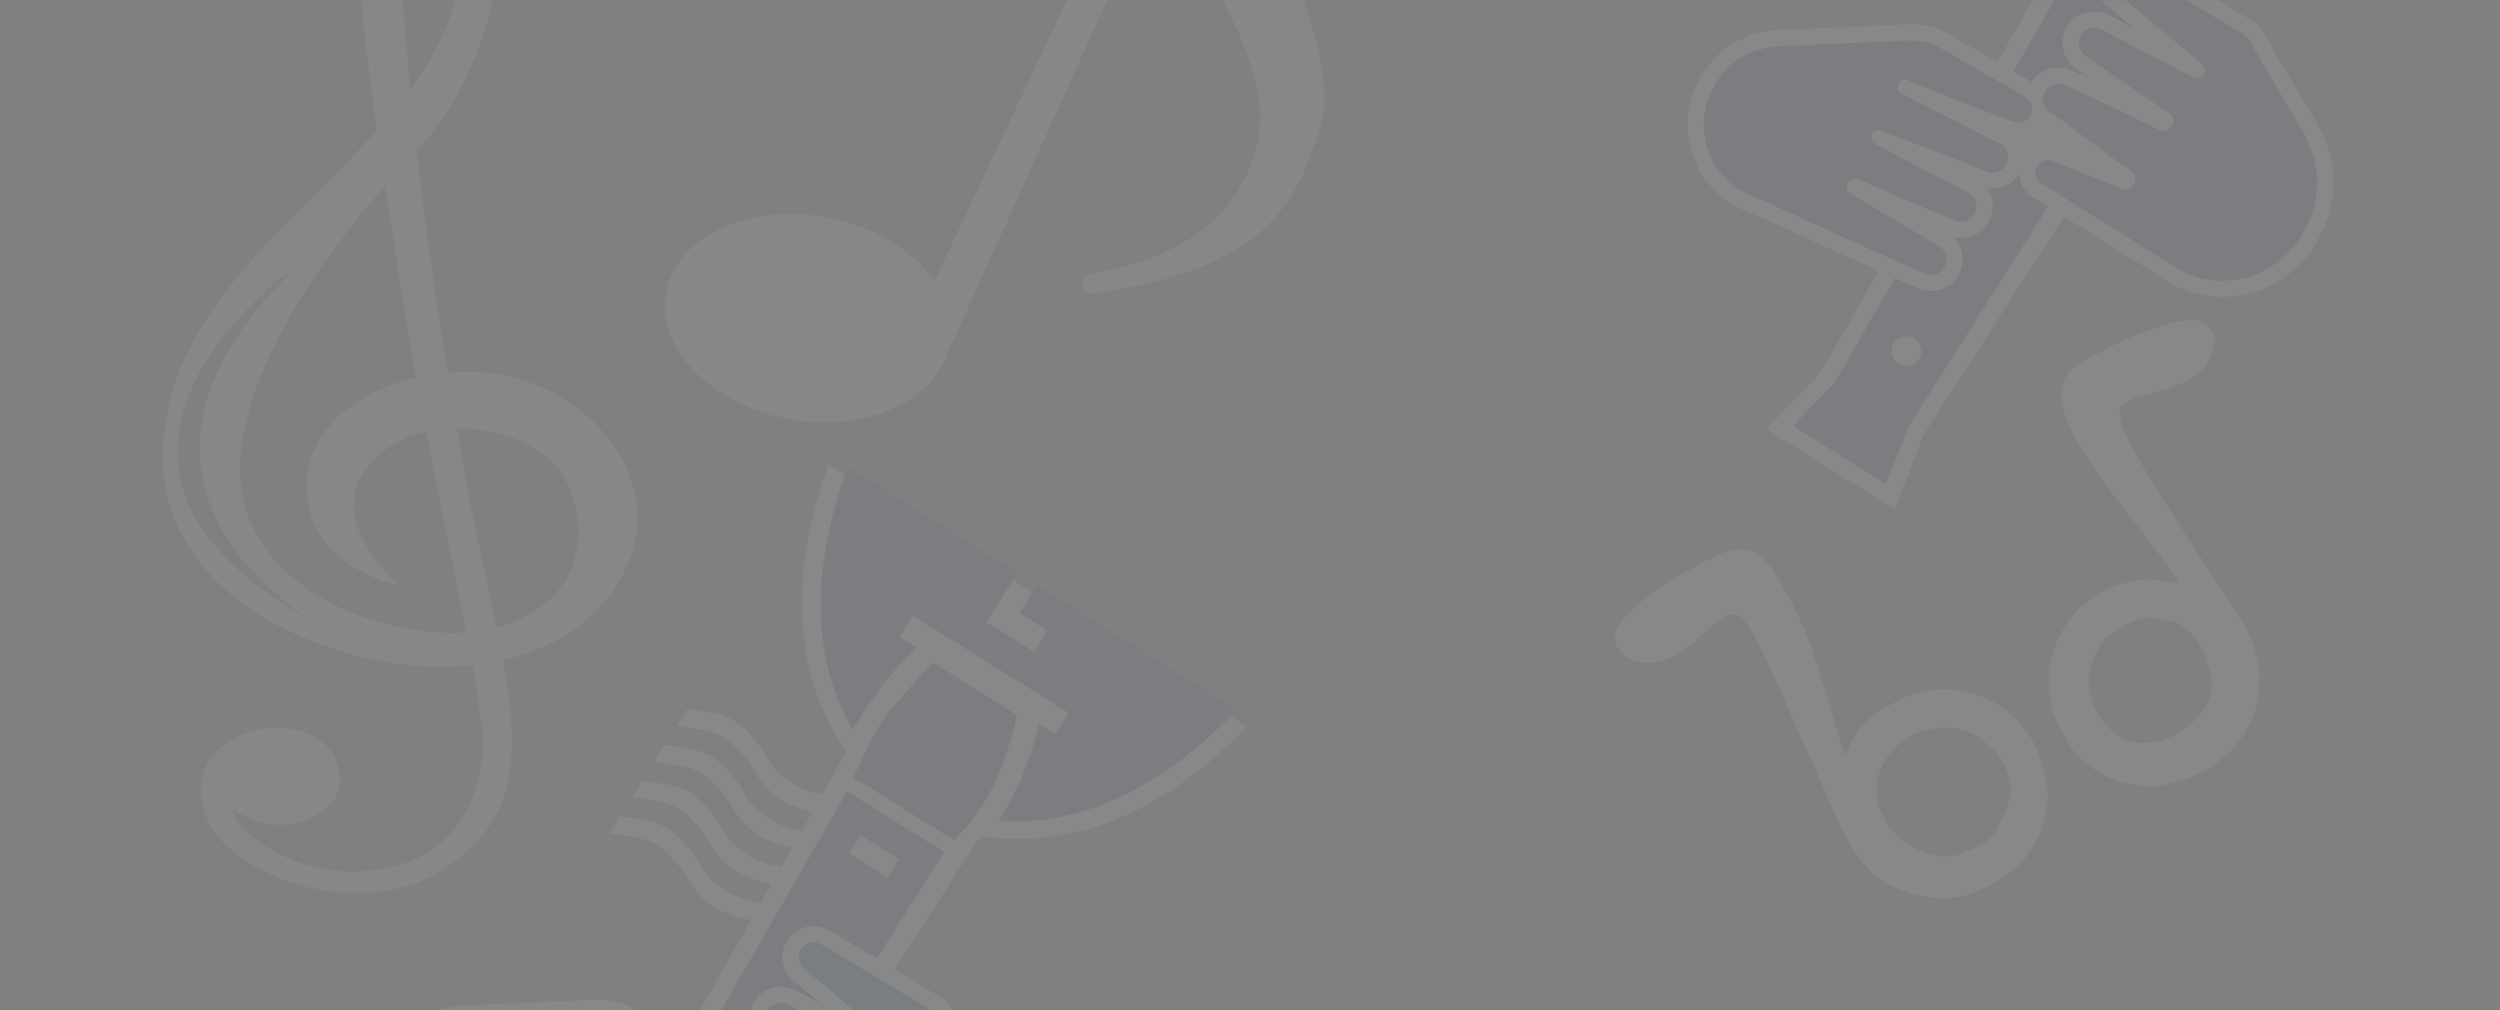 <?xml version="1.0" encoding="UTF-8"?> <svg xmlns="http://www.w3.org/2000/svg" xmlns:xlink="http://www.w3.org/1999/xlink" width="1643px" height="664px" viewBox="0 0 1643 664" version="1.1"><rect x="0" y="0" width="1643" height="664" fill="#808080" stroke="none"/><title>Group 11 Copy</title><defs><rect id="path-1" x="0" y="0" width="1643" height="664"></rect><polygon id="path-3" points="0 0 312 0 312 737 0 737"></polygon><polygon id="path-5" points="0 0 443 0 443 276 0 276"></polygon></defs><g id="Page-1" stroke="none" stroke-width="1" fill="none" fill-rule="evenodd"><g id="Group-11-Copy"><mask id="mask-2" fill="white"><use xlink:href="#path-1"></use></mask><g id="Mask"></g><g id="Group-5" mask="url(#mask-2)"><g transform="translate(107, -362.105)"><path d="M755.589,377.916 C753.058,326.544 661.214,250.097 661.214,250.097 C600.236,195.09 598.303,166.892 598.303,166.892 L584.45,166.892 L555.143,562.882 C534.985,549.01 504.94,543.153 473.344,549.217 C421.947,559.123 386.012,596.731 393.104,633.248 C400.172,669.782 447.595,691.395 498.984,681.489 C542.028,673.227 574.114,645.475 579.29,615.237 L579.373,615.353 L579.431,614.295 C579.946,610.908 580.211,607.479 580.02,604.034 L599.564,270.132 L667.51,324.024 C711.541,364.135 729.16,391.705 719.09,440.582 C709.882,485.328 658.593,516.335 649.999,521.259 C649.708,521.374 649.484,521.564 649.236,521.705 C648.887,521.887 648.638,522.035 648.638,522.035 L648.663,522.085 C646.988,523.258 645.851,525.1 645.851,527.306 C645.851,530.909 648.771,533.817 652.404,533.817 C653.292,533.817 654.146,533.627 654.909,533.304 L654.926,533.313 C758.102,475.662 758.102,429.305 755.589,377.916" id="Fill-10" fill="#FEFEFE" opacity="0.06" transform="translate(574.216, 425.392) rotate(21) translate(-574.216, -425.392) "></path><g id="Group-41" opacity="0.066" stroke-width="1" fill="none" transform="translate(1263.5, 386.105) rotate(32) translate(-1263.5, -386.105) translate(1063, 56.105)"><path d="M41.506,5.409 C49.757,47.388 73.568,119.88 141.808,154.733 L151.24,159.572 C151.983,166.133 169.979,608.937 169.979,608.937 L162.121,646.642 L159.417,660 L245.333,660 L258.932,659.751 L249.091,608.461 C249.091,608.461 254.728,166.588 255.553,159.741 L265.334,154.733 C333.559,119.866 357.385,47.381 365.621,5.409 L41.506,5.409 Z" id="Fill-21" fill="#FEFEFE"></path><path d="M188.063,214.95 L217.942,214.95 L217.942,200.728 L188.063,200.728 L188.063,214.95 Z M245.274,648.598 L237.773,609.47 L240.743,181.021 L165.404,181.021 L181.342,609.874 L173.269,648.598 L173.232,648.832 L245.326,648.832 L245.274,648.598 Z" id="Fill-23" fill="#623D91"></path><path d="M359.81,297.878 L297.579,265.4 C296.546,264.85 292.862,263.069 288.228,263.069 C287.678,263.069 287.121,263.098 286.512,263.164 C281.358,263.281 225.343,264.33 203.166,264.733 C193.407,265.312 185.393,272.761 184.131,282.489 C182.72,293.574 190.6,303.787 201.792,305.275 C202.171,305.326 202.58,305.363 202.966,305.378 L225.061,308.457 L205.357,309.953 C204.778,309.997 204.221,310.092 203.656,310.224 C194.937,311.925 188.156,319.087 187.027,327.929 C185.572,339.241 193.615,349.666 204.986,351.176 C205.64,351.25 206.263,351.286 207.147,351.286 L207.259,351.286 L207.259,351.22 C209.375,351.418 212.636,351.624 217.798,351.88 C212.992,352.459 208.685,353.068 205.238,353.654 C195.568,354.527 187.733,361.998 186.493,371.69 C186.374,372.481 186.426,373.258 186.426,374.036 C182.883,374.16 175.709,374.395 175.709,374.395 C147.85,375.37 122.412,376.264 117.139,376.777 C106.823,377.811 94.301,386.858 90.305,389.944 L28.245,432.576 C28.044,432.708 27.851,432.847 27.666,432.994 C10.316,444.511 0,463.719 0,484.614 C0,518.712 27.547,546.453 61.399,546.453 C66.145,546.453 70.995,545.845 75.83,544.672 C125.027,538.25 184.487,530.383 194.172,528.638 C203.775,527.715 211.522,520.259 212.762,510.633 C214.136,499.936 206.999,490.01 196.593,487.73 C204.169,485.354 209.903,478.771 210.957,470.604 C212.175,461.124 206.746,452.283 198.324,448.786 C205.38,446.117 210.556,439.768 211.551,432.041 C211.648,431.337 211.618,430.648 211.648,429.944 C214.596,434.072 219.164,437.034 224.616,437.759 C225.239,437.825 225.826,437.862 226.717,437.862 L327.732,437.715 L328.312,437.759 C329.129,437.84 329.931,437.906 330.755,437.906 C369.487,437.906 401,406.147 401,367.129 C401,336.316 386.785,312.387 359.81,297.878" id="Fill-24" fill="#FEFEFE"></path><path d="M193.455,497.911 C192.72,497.808 192.015,497.808 191.309,497.859 C190.93,497.83 190.67,497.815 190.67,497.815 L125.268,499.428 C125.268,499.428 125.082,499.465 124.785,499.523 L124.785,499.45 C124.577,499.472 124.392,499.501 124.221,499.501 C121.25,499.501 118.836,497.082 118.836,494.084 C118.836,491.4 120.767,489.179 123.292,488.761 C137.107,486.767 177.227,480.814 190.908,478.101 C195.654,477.845 199.687,474.208 200.318,469.26 C201.053,463.695 197.147,458.578 191.658,457.86 C191.146,457.779 190.633,457.801 190.143,457.823 L190.143,457.779 C190.061,457.779 189.972,457.801 189.883,457.801 C189.697,457.823 189.504,457.83 189.319,457.845 C171.457,459.179 132.428,462.273 120.515,463.189 L120.515,463.153 C120.44,463.153 120.411,463.16 120.374,463.16 C117.737,463.16 115.613,461.027 115.613,458.387 C115.613,456.188 117.069,454.355 119.066,453.791 L119.066,453.695 C131.521,451.203 174.725,442.794 192.193,439.583 L192.178,439.487 C196.627,438.923 200.318,435.418 200.927,430.712 C201.647,425.147 197.763,420.037 192.237,419.319 C191.792,419.26 191.354,419.282 190.908,419.282 L190.908,419.268 L190.811,419.282 C190.321,419.29 189.809,419.334 189.319,419.407 L118.702,425.858 C118.376,425.924 118.041,425.976 117.692,425.976 C114.982,425.976 112.813,423.769 112.813,421.034 C112.813,418.476 114.736,416.401 117.21,416.166 C128.521,414.165 172.095,406.43 189.504,402.875 L189.497,402.728 C193.411,402.149 196.627,399.048 197.162,394.891 C197.83,389.847 194.302,385.25 189.348,384.605 C188.821,384.539 188.279,384.539 187.774,384.561 L187.774,384.554 L187.64,384.554 C187.566,384.561 187.499,384.561 187.447,384.561 C168.746,385.228 124.674,386.665 118.205,387.303 C109.946,388.102 96.681,398.447 96.681,398.447 L34.361,441.254 L34.383,441.283 C20.168,450.367 10.706,466.357 10.706,484.619 C10.706,512.925 33.403,535.872 61.403,535.872 C65.696,535.872 69.84,535.286 73.821,534.267 C120.871,528.13 185.991,519.531 192.72,518.152 C197.473,517.874 201.499,514.259 202.138,509.325 C202.851,503.746 198.974,498.622 193.455,497.911" id="Fill-25" fill="#623D91"></path><path d="M354.805,307.221 L292.478,274.692 C292.478,274.692 289.93,273.336 287.234,273.724 C286.967,273.775 203.784,275.308 203.784,275.308 C199.239,275.564 195.362,279.069 194.746,283.805 C194.077,289.171 197.805,294.083 203.116,294.787 C203.532,294.838 203.933,294.816 204.319,294.816 L204.319,294.875 L275.448,304.846 L275.448,304.882 C277.824,305.388 279.592,307.507 279.592,310.036 C279.592,312.697 277.653,314.86 275.136,315.234 L275.136,315.3 L206.168,320.491 L206.176,320.498 C201.823,321.172 198.229,324.611 197.657,329.244 C196.929,334.831 200.828,339.97 206.361,340.688 C206.755,340.747 207.104,340.725 207.505,340.725 C207.52,340.791 207.52,340.842 207.535,340.842 C207.795,340.989 272.358,343.562 272.358,343.562 C272.358,343.562 272.662,343.562 273.108,343.592 C273.309,343.577 273.517,343.533 273.717,343.533 C277.2,343.533 280.008,346.377 280.008,349.889 C280.008,353.306 277.341,356.055 273.999,356.216 L273.999,356.231 C264.433,357.924 223.154,361.223 206.584,364.149 C201.816,364.412 197.753,368.071 197.115,373.019 C196.394,378.613 200.286,383.73 205.834,384.456 C206.584,384.566 207.342,384.566 208.062,384.478 C217.443,384.508 259.754,389.002 272.804,389.002 L272.804,389.097 C276.25,389.244 278.998,392.088 278.998,395.615 C278.998,399.141 276.235,401.978 272.796,402.125 L272.796,402.191 L226.756,410.636 L226.756,410.651 C222.775,410.79 219.344,413.774 218.824,417.902 C218.215,422.476 221.416,426.685 225.946,427.278 C226.214,427.308 226.466,427.293 226.711,427.293 L328.172,427.161 C329.041,427.205 329.895,427.315 330.764,427.315 C363.629,427.315 390.284,400.387 390.284,367.132 C390.284,341.832 379.307,320.395 354.805,307.221" id="Fill-26" fill="#623D91"></path><path d="M220.255,567.683 C220.255,573.087 215.821,577.441 210.385,577.441 C204.918,577.441 200.492,573.087 200.492,567.683 C200.492,562.31 204.918,557.94 210.385,557.94 C215.821,557.94 220.255,562.31 220.255,567.683" id="Fill-27" fill="#FEFEFE"></path></g><g id="Group-41" opacity="0.066" stroke-width="1" fill="none" transform="translate(400.5, 1027.105) rotate(32) translate(-400.5, -1027.105) translate(200, 697.105)"><path d="M41.506,5.409 C49.757,47.388 73.568,119.88 141.808,154.733 L151.24,159.572 C151.983,166.133 169.979,608.937 169.979,608.937 L162.121,646.642 L159.417,660 L245.333,660 L258.932,659.751 L249.091,608.461 C249.091,608.461 254.728,166.588 255.553,159.741 L265.334,154.733 C333.559,119.866 357.385,47.381 365.621,5.409 L41.506,5.409 Z" id="Fill-21" fill="#FEFEFE"></path><path d="M164.219,171.084 L242.314,171.084 C242.834,168.562 244.513,159.771 245.233,148.525 C245.537,143.716 245.649,138.474 245.441,133.056 C245.233,128.078 244.773,122.968 243.881,117.946 C240.732,100.615 236.179,86.553 233.528,79.266 L168.816,79.266 C166.997,86.964 161.055,113.621 160.669,133.056 C160.609,135.688 160.647,138.188 160.825,140.49 C161.048,143.393 161.263,146.025 161.493,148.525 C162.57,160.431 163.662,167.843 164.219,171.084" id="Fill-22" fill="#623D91"></path><path d="M188.063,214.95 L217.942,214.95 L217.942,200.728 L188.063,200.728 L188.063,214.95 Z M245.274,648.598 L237.773,609.47 L240.743,181.021 L165.404,181.021 L181.342,609.874 L173.269,648.598 L173.232,648.832 L245.326,648.832 L245.274,648.598 Z" id="Fill-23" fill="#623D91"></path><path d="M359.81,297.878 L297.579,265.4 C296.546,264.85 292.862,263.069 288.228,263.069 C287.678,263.069 287.121,263.098 286.512,263.164 C281.358,263.281 225.343,264.33 203.166,264.733 C193.407,265.312 185.393,272.761 184.131,282.489 C182.72,293.574 190.6,303.787 201.792,305.275 C202.171,305.326 202.58,305.363 202.966,305.378 L225.061,308.457 L205.357,309.953 C204.778,309.997 204.221,310.092 203.656,310.224 C194.937,311.925 188.156,319.087 187.027,327.929 C185.572,339.241 193.615,349.666 204.986,351.176 C205.64,351.25 206.263,351.286 207.147,351.286 L207.259,351.286 L207.259,351.22 C209.375,351.418 212.636,351.624 217.798,351.88 C212.992,352.459 208.685,353.068 205.238,353.654 C195.568,354.527 187.733,361.998 186.493,371.69 C186.374,372.481 186.426,373.258 186.426,374.036 C182.883,374.16 175.709,374.395 175.709,374.395 C147.85,375.37 122.412,376.264 117.139,376.777 C106.823,377.811 94.301,386.858 90.305,389.944 L28.245,432.576 C28.044,432.708 27.851,432.847 27.666,432.994 C10.316,444.511 0,463.719 0,484.614 C0,518.712 27.547,546.453 61.399,546.453 C66.145,546.453 70.995,545.845 75.83,544.672 C125.027,538.25 184.487,530.383 194.172,528.638 C203.775,527.715 211.522,520.259 212.762,510.633 C214.136,499.936 206.999,490.01 196.593,487.73 C204.169,485.354 209.903,478.771 210.957,470.604 C212.175,461.124 206.746,452.283 198.324,448.786 C205.38,446.117 210.556,439.768 211.551,432.041 C211.648,431.337 211.618,430.648 211.648,429.944 C214.596,434.072 219.164,437.034 224.616,437.759 C225.239,437.825 225.826,437.862 226.717,437.862 L327.732,437.715 L328.312,437.759 C329.129,437.84 329.931,437.906 330.755,437.906 C369.487,437.906 401,406.147 401,367.129 C401,336.316 386.785,312.387 359.81,297.878" id="Fill-24" fill="#FEFEFE"></path><path d="M193.455,497.911 C192.72,497.808 192.015,497.808 191.309,497.859 C190.93,497.83 190.67,497.815 190.67,497.815 L125.268,499.428 C125.268,499.428 125.082,499.465 124.785,499.523 L124.785,499.45 C124.577,499.472 124.392,499.501 124.221,499.501 C121.25,499.501 118.836,497.082 118.836,494.084 C118.836,491.4 120.767,489.179 123.292,488.761 C137.107,486.767 177.227,480.814 190.908,478.101 C195.654,477.845 199.687,474.208 200.318,469.26 C201.053,463.695 197.147,458.578 191.658,457.86 C191.146,457.779 190.633,457.801 190.143,457.823 L190.143,457.779 C190.061,457.779 189.972,457.801 189.883,457.801 C189.697,457.823 189.504,457.83 189.319,457.845 C171.457,459.179 132.428,462.273 120.515,463.189 L120.515,463.153 C120.44,463.153 120.411,463.16 120.374,463.16 C117.737,463.16 115.613,461.027 115.613,458.387 C115.613,456.188 117.069,454.355 119.066,453.791 L119.066,453.695 C131.521,451.203 174.725,442.794 192.193,439.583 L192.178,439.487 C196.627,438.923 200.318,435.418 200.927,430.712 C201.647,425.147 197.763,420.037 192.237,419.319 C191.792,419.26 191.354,419.282 190.908,419.282 L190.908,419.268 L190.811,419.282 C190.321,419.29 189.809,419.334 189.319,419.407 L118.702,425.858 C118.376,425.924 118.041,425.976 117.692,425.976 C114.982,425.976 112.813,423.769 112.813,421.034 C112.813,418.476 114.736,416.401 117.21,416.166 C128.521,414.165 172.095,406.43 189.504,402.875 L189.497,402.728 C193.411,402.149 196.627,399.048 197.162,394.891 C197.83,389.847 194.302,385.25 189.348,384.605 C188.821,384.539 188.279,384.539 187.774,384.561 L187.774,384.554 L187.64,384.554 C187.566,384.561 187.499,384.561 187.447,384.561 C168.746,385.228 124.674,386.665 118.205,387.303 C109.946,388.102 96.681,398.447 96.681,398.447 L34.361,441.254 L34.383,441.283 C20.168,450.367 10.706,466.357 10.706,484.619 C10.706,512.925 33.403,535.872 61.403,535.872 C65.696,535.872 69.84,535.286 73.821,534.267 C120.871,528.13 185.991,519.531 192.72,518.152 C197.473,517.874 201.499,514.259 202.138,509.325 C202.851,503.746 198.974,498.622 193.455,497.911" id="Fill-25" fill="#006098"></path><path d="M354.805,307.221 L292.478,274.692 C292.478,274.692 289.93,273.336 287.234,273.724 C286.967,273.775 203.784,275.308 203.784,275.308 C199.239,275.564 195.362,279.069 194.746,283.805 C194.077,289.171 197.805,294.083 203.116,294.787 C203.532,294.838 203.933,294.816 204.319,294.816 L204.319,294.875 L275.448,304.846 L275.448,304.882 C277.824,305.388 279.592,307.507 279.592,310.036 C279.592,312.697 277.653,314.86 275.136,315.234 L275.136,315.3 L206.168,320.491 L206.176,320.498 C201.823,321.172 198.229,324.611 197.657,329.244 C196.929,334.831 200.828,339.97 206.361,340.688 C206.755,340.747 207.104,340.725 207.505,340.725 C207.52,340.791 207.52,340.842 207.535,340.842 C207.795,340.989 272.358,343.562 272.358,343.562 C272.358,343.562 272.662,343.562 273.108,343.592 C273.309,343.577 273.517,343.533 273.717,343.533 C277.2,343.533 280.008,346.377 280.008,349.889 C280.008,353.306 277.341,356.055 273.999,356.216 L273.999,356.231 C264.433,357.924 223.154,361.223 206.584,364.149 C201.816,364.412 197.753,368.071 197.115,373.019 C196.394,378.613 200.286,383.73 205.834,384.456 C206.584,384.566 207.342,384.566 208.062,384.478 C217.443,384.508 259.754,389.002 272.804,389.002 L272.804,389.097 C276.25,389.244 278.998,392.088 278.998,395.615 C278.998,399.141 276.235,401.978 272.796,402.125 L272.796,402.191 L226.756,410.636 L226.756,410.651 C222.775,410.79 219.344,413.774 218.824,417.902 C218.215,422.476 221.416,426.685 225.946,427.278 C226.214,427.308 226.466,427.293 226.711,427.293 L328.172,427.161 C329.041,427.205 329.895,427.315 330.764,427.315 C363.629,427.315 390.284,400.387 390.284,367.132 C390.284,341.832 379.307,320.395 354.805,307.221" id="Fill-26" fill="#006098"></path><path d="M199.476,0 L199.476,21.73 L221.14,21.73 L221.14,38.137 L199.476,38.137 L184.243,38.137 L184.236,38.137 L184.236,21.73 L184.243,21.73 L184.243,0 L53.03,0 C61.237,41.744 84.09,111.436 147.019,144.815 C146.633,128.269 147.791,113.027 148.46,106.025 C150.086,94.633 152.255,83.9 153.837,76.612 L140.75,76.612 L140.75,60.19 L261.64,60.19 L261.64,76.612 L248.999,76.612 C251.755,85.168 255.49,98.35 258.216,114.017 C258.216,114.017 260.296,130.153 260.132,144.815 C323.024,111.421 345.892,41.73 354.114,0 L199.476,0 Z" id="Fill-28" fill="#623D91"></path><path d="M77.568,193.976 C92.147,193.976 107.283,202.231 107.283,202.231 C107.283,202.231 116.835,208.638 131.689,208.638 C146.543,208.638 158.055,202.231 158.055,202.231 L158.055,189.262 C158.055,189.262 146.543,195.662 131.689,195.662 C116.835,195.662 107.283,189.262 107.283,189.262 C107.283,189.262 92.147,181.014 77.568,181.014 C68.529,181.014 57.767,186.637 47.711,190.911 L47.711,203.88 C57.767,199.599 68.529,193.976 77.568,193.976" id="Fill-29" fill="#FFFFFF"></path><path d="M77.568,221.694 C92.147,221.694 107.283,229.927 107.283,229.927 C107.283,229.927 116.835,236.342 131.689,236.342 C146.543,236.342 158.055,229.927 158.055,229.927 L158.055,216.965 C158.055,216.965 146.543,223.373 131.689,223.373 C116.835,223.373 107.283,216.965 107.283,216.965 C107.283,216.965 92.147,208.725 77.568,208.725 C68.529,208.725 57.767,214.34 47.711,218.622 L47.711,231.591 C57.767,227.31 68.529,221.694 77.568,221.694" id="Fill-30" fill="#FFFFFF"></path><path d="M77.568,249.39 C92.147,249.39 107.283,257.63 107.283,257.63 C107.283,257.63 116.835,264.045 131.689,264.045 C146.543,264.045 158.055,257.63 158.055,257.63 L158.055,244.661 C158.055,244.661 146.543,251.076 131.689,251.076 C116.835,251.076 107.283,244.661 107.283,244.661 C107.283,244.661 92.147,236.428 77.568,236.428 C68.529,236.428 57.767,242.051 47.711,246.326 L47.711,259.287 C57.767,255.006 68.529,249.39 77.568,249.39" id="Fill-31" fill="#FFFFFF"></path><path d="M77.568,277.101 C92.147,277.101 107.283,285.334 107.283,285.334 C107.283,285.334 116.835,291.742 131.689,291.742 C146.543,291.742 158.055,285.334 158.055,285.334 L158.055,272.372 C158.055,272.372 146.543,278.78 131.689,278.78 C116.835,278.78 107.283,272.372 107.283,272.372 C107.283,272.372 92.147,264.139 77.568,264.139 C68.529,264.139 57.767,269.755 47.711,274.029 L47.711,286.998 C57.767,282.717 68.529,277.101 77.568,277.101" id="Fill-32" fill="#FFFFFF"></path></g><g id="Group-3" opacity="0.058" stroke-width="1" fill="none" transform="translate(0, 212.105)"><mask id="mask-4" fill="white"><use xlink:href="#path-3"></use></mask><g id="Clip-2"></g><path d="M219.477,562.47 C213.388,533.436 205.588,500.855 199.044,464.313 C197.062,453.164 195.1,442.274 193.322,431.685 C225.46,431.424 263.273,444.864 271.18,482.913 C280.256,525.986 254.603,553.243 219.477,562.47 M187.687,565.968 C120.065,563.842 47.127,524.005 50.926,452.97 C53.41,406.602 83.316,344.128 146.027,272.068 C151.749,309.876 158.09,349.287 163.822,383.394 C164.624,388.109 165.484,393.027 166.403,398.09 C124.53,407.82 91.638,435.839 94.576,474.806 C98.269,523.803 155.5,535.049 155.5,535.049 C105.015,487.27 127.421,454.487 156.418,439.337 C160.98,437.009 166.654,435.086 173.091,433.714 C181.404,476.681 191.698,525.735 199.353,565.707 C195.506,565.968 191.592,566.064 187.687,565.968 M89.299,323.905 C-55.726,462.033 84.737,550.006 100.202,559.021 C-95.163,453.27 85.597,326.485 89.299,323.905 M198.338,104.297 C199.498,145.032 184.603,178.472 162.556,208.782 C159.153,173.718 157.684,149.699 156.669,136.017 C152.358,75.059 195.149,-3.589 198.338,104.297 M206.197,394.438 C199.807,394.186 193.428,394.341 187.136,394.795 C177.702,336.417 171.264,288.03 166.809,249.015 C208.632,204.163 223.382,141.283 220.995,98.925 C218.317,52.45 198.59,0.672 184.497,-0.002 C166.857,-0.797 125.903,69.03 129.702,140.326 C130.765,161.351 135.124,196.163 140.653,235.633 C85.645,297.305 9.914,350.099 0.789,434.931 C-10.365,538.305 99.332,581.369 163.716,587.398 C175.778,588.509 189.368,588.664 203.355,587.147 C207.917,612.326 210.759,631.689 210.401,639.901 C209.135,667.206 198.184,713.217 141.156,721.526 C84.128,729.894 44.991,692.337 45.503,681.39 C45.503,681.39 58.02,690.975 75.051,692.134 C94.576,693.41 117.175,679.419 116.527,662.598 C115.909,647.09 106.533,630.877 79.923,628.394 C49.959,625.708 11.741,648.607 29.381,689.052 C45.706,726.589 142.219,765.112 201.934,707.951 C233.618,677.699 233.415,637.312 223.634,583.804 C256.227,576.451 287.959,558.673 304.739,522.74 C332.267,463.859 277.714,397.732 206.197,394.438" id="Fill-1" fill="#FEFEFE" mask="url(#mask-4)"></path></g><g id="Group-11" opacity="0.064" stroke-width="1" fill="none" transform="translate(1205.5, 785.105) rotate(-28) translate(-1205.5, -785.105) translate(984, 647.105)"><mask id="mask-6" fill="white"><use xlink:href="#path-5"></use></mask><g id="Clip-10"></g><path d="M187.408,218.194 C186.332,223.174 184.191,227.896 180.811,231.955 C178.439,234.807 175.536,237.449 172.544,239.653 C170.986,240.799 169.368,241.887 167.732,242.946 C166.865,243.504 166.027,244.131 165.181,244.761 C155.795,251.739 144.064,249.881 134.15,248.407 C125.035,247.053 118.125,240.782 112.943,234.05 C106.985,226.313 102.103,217.132 102.065,206.903 C102.06,205.108 102.043,203.281 102.031,201.382 C102.212,199.495 102.154,197.529 102.677,195.485 C105.098,185.107 111.254,176.572 120.502,171.222 C124.912,168.633 130.063,166.744 135.194,165.651 C140.219,164.603 145.389,164.48 150.337,165.474 C162.422,167.899 173.947,173.679 180.52,184.45 C181.303,185.729 182.025,187.054 182.7,188.4 L182.7,188.405 C182.72,188.591 182.751,188.782 182.759,188.943 C182.754,188.83 182.727,188.622 182.7,188.405 C183.396,189.79 184.04,191.199 184.639,192.616 C188.016,200.559 189.24,209.748 187.408,218.194 M145.372,140.452 C143.354,140.452 141.36,140.565 139.385,140.741 C137.534,140.5 135.744,140.666 133.937,140.727 C132.059,140.835 130.152,140.881 128.323,141.335 C126.469,141.716 124.589,142.08 122.704,142.575 C120.861,143.243 118.995,143.914 117.074,144.609 C113.323,146.26 109.386,148.219 105.452,151.035 C105.006,151.334 104.555,151.629 104.092,151.937 C103.843,152.082 103.564,152.319 103.283,152.553 C102.539,153.163 101.786,153.754 101.042,154.365 C100.584,154.739 100.037,155.217 99.39,155.168 C98.035,155.067 99.271,152.007 99.441,151.199 C100.337,146.889 101.229,142.58 102.108,138.27 C103.227,132.759 104.332,127.25 105.418,121.734 C106.576,115.8 107.715,109.867 108.81,103.924 C109.834,98.352 110.823,92.771 111.729,87.18 C112.451,82.745 113.134,78.3 113.629,73.833 C116.175,50.751 115.669,15.999 108.536,9.148 C105.544,6.279 102.581,4.173 98.384,2.705 L98.023,2.479 C97.686,2.36 97.333,2.298 96.977,2.254 C91.254,0.555 83.285,-0.12 70.331,0.017 C46.132,0.271 10.984,3.316 2.577,15.236 C-5.826,27.159 7.163,45.169 29.324,45.169 C29.324,45.169 42.568,44.916 49.698,42.887 C56.831,40.855 70.837,37.052 75.169,38.572 C79.498,40.095 82.411,41.055 83.062,57.852 C83.484,68.648 79.576,122.48 76.795,160.771 C76.109,168.286 75.574,175.505 75.232,182.534 C74.527,192.5 74.093,199.172 74.151,200.159 C74.406,204.512 72.765,229.322 85.476,245.62 C85.476,245.62 102.784,273.328 134.537,275.587 C137.983,276.014 141.19,276.072 144.137,275.932 C168.12,275.966 175.822,268.703 182.332,265.322 C184.883,264 187.108,262.016 189.191,260.064 C197.327,252.451 204.561,244.29 207.374,233.27 C209.611,224.506 212.164,216.106 212.164,206.964 C212.164,203.033 211.815,199.182 211.156,195.437 C205.659,164.232 178.255,140.452 145.372,140.452 M338.252,209.118 C337.281,214.767 336.072,223.174 333.428,228.123 C327.638,238.967 315.189,243.948 302.945,245.34 C298.751,245.818 294.373,246.059 290.205,245.214 C288.274,244.821 286.314,244.976 284.432,244.252 C282.028,243.332 279.63,242.382 277.226,241.45 C267.385,237.633 261.878,228.951 259.656,218.766 C258.915,215.339 258.348,211.828 257.968,208.341 C257.684,205.716 258.445,202.755 258.779,200.14 C260.267,188.482 268.243,179.361 277.556,173.104 C280.633,171.032 283.964,168.404 287.758,168.056 C293.21,167.557 299.037,166.372 305.399,166.881 C311.606,167.388 318.707,169.369 323.364,173.404 C328.949,178.242 334.238,182.206 336.723,189.597 C338.984,196.327 339.391,202.463 338.252,209.118 M441.406,16.725 C440.432,15.045 439.218,13.829 438.021,12.813 C435.598,10.789 433.149,9.623 430.741,8.586 C425.912,6.595 421.151,5.461 416.376,4.493 C406.832,2.645 397.248,1.718 387.53,1.079 C380.957,0.647 374.359,0.758 367.777,0.657 C361.749,0.567 355.803,0.324 349.899,1.798 C346.989,2.522 344.084,3.613 341.838,5.681 C330.737,15.883 329.736,31.999 330.405,45.934 C331.224,63.059 333.615,80.011 336.44,96.904 C338.356,108.366 340.418,119.804 342.243,131.275 C342.858,135.148 343.432,139.026 343.982,142.906 C344.164,144.223 344.35,145.533 344.537,146.861 C344.694,147.85 344.845,148.856 345.005,149.889 C345.244,150.939 345.484,152.029 345.727,153.12 C346.066,154.638 346.293,155.856 346.058,157.384 C345.964,157.984 346.088,158.88 345.278,158.798 C344.564,158.73 343.318,157.388 342.761,156.923 C341.743,156.076 340.702,155.265 339.66,154.449 C339.466,154.3 339.277,154.157 339.083,154.013 C336.757,152.246 334.359,150.569 331.89,148.996 C330.754,148.265 329.78,147.698 328.512,147.198 C327.255,146.704 325.998,146.192 324.774,145.608 C322.892,144.715 320.791,144.38 318.875,143.586 C316.876,142.754 314.598,142.322 312.478,141.875 C307.972,140.929 303.364,140.452 298.758,140.452 C261.926,140.452 231.963,170.286 231.963,206.964 C231.963,208.959 232.068,210.931 232.242,212.875 C231.564,222.938 233.933,232.278 239.852,242.49 C241.262,245.125 243.198,247.618 245.194,250.352 C247.399,252.91 249.711,255.711 252.649,258.293 C255.47,260.774 258.321,263.153 261.437,265.259 C263.23,266.471 264.977,267.803 267.034,268.543 C269.045,269.272 270.871,270.491 272.933,271.079 C282.048,273.693 291.596,275.746 301.19,275.718 C309.287,275.688 317.576,274.253 324.19,272.117 C325.646,271.772 327.052,271.236 328.474,270.657 C329.889,270.083 331.367,269.552 332.791,268.869 C335.577,267.39 338.526,265.961 341.213,263.976 C344.052,262.197 346.57,259.878 349.23,257.622 C351.641,255.117 354.204,252.622 356.312,249.686 C360.675,243.96 364.455,237.406 366.803,230.177 C369.221,222.983 370.5,215.305 370.594,207.548 L370.565,208.013 C370.618,206.594 370.735,205.084 370.694,203.73 L370.558,199.703 L369.877,192.095 C369.439,187.027 368.99,181.95 368.552,176.91 C367.668,166.833 366.664,156.976 365.94,147.343 C364.906,135.671 363.808,123.283 362.57,109.343 C361.77,100.261 361.472,91.431 361.019,82.622 C360.833,78.199 360.477,73.903 360.477,69.304 C360.394,64.872 360.348,60.596 360.605,56.436 C360.859,52.307 361.409,48.248 362.555,44.812 C363.694,41.309 365.472,38.932 367.537,38.087 C369.434,37.151 373.567,37.409 377.555,38.102 C381.623,38.789 385.887,39.829 390.26,40.838 C394.665,41.847 399.183,42.809 403.901,43.485 C408.644,44.081 413.619,44.351 418.779,43.688 C423.928,43.087 429.309,40.976 433.648,37.595 C435.928,35.894 437.692,34.147 439.451,31.871 C441.103,29.639 442.961,26.683 443,22.519 C443.005,20.489 442.38,18.378 441.406,16.725" id="Fill-9" fill="#FEFEFE" mask="url(#mask-6)"></path></g></g></g></g></g></svg> 
